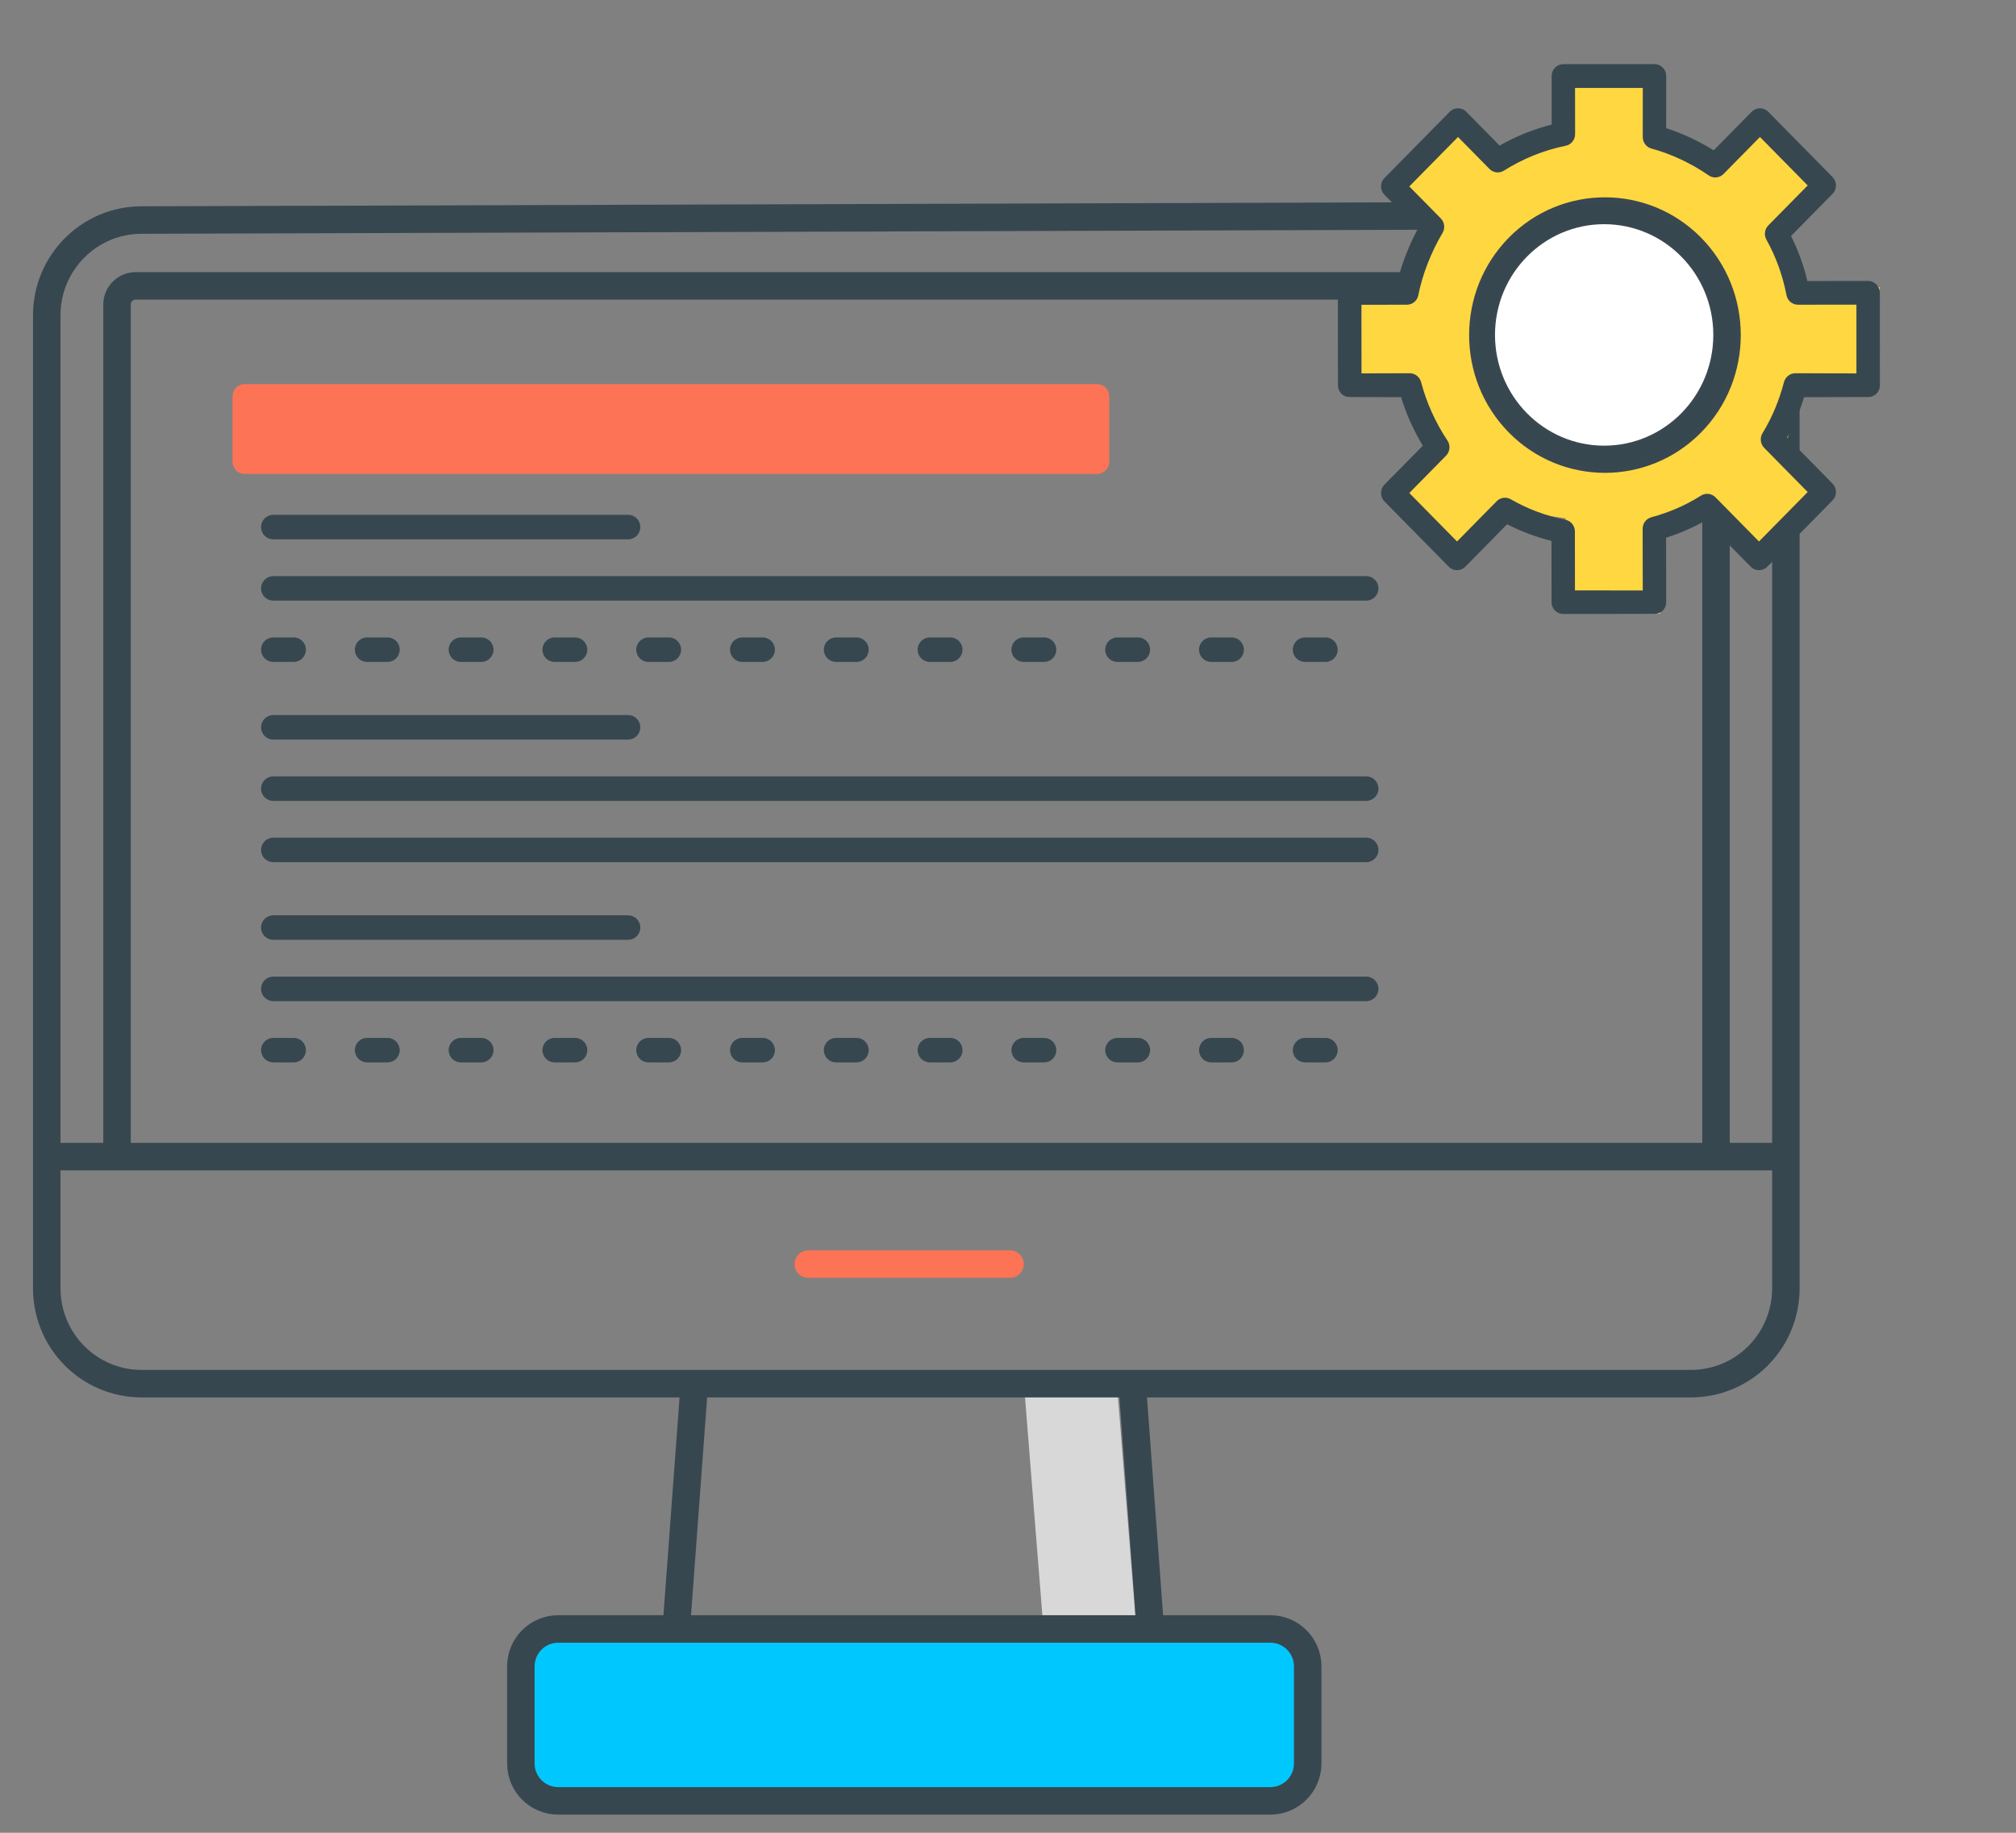 <?xml version="1.0" encoding="UTF-8"?> <svg xmlns="http://www.w3.org/2000/svg" width="220" height="200" viewBox="0 0 220 200" fill="none"><rect x="0" y="0" width="220" height="200" fill="#808080" stroke="none"/><path fill-rule="evenodd" clip-rule="evenodd" d="M121.953 151.884H111.808L113.837 177.367H123.982L121.953 151.884Z" fill="#D8D8D8"></path><path fill-rule="evenodd" clip-rule="evenodd" d="M194.886 49.675V140.594C194.886 143.352 193.796 145.996 191.855 147.946C189.915 149.896 187.283 150.991 184.538 150.991H15.449C12.705 150.991 10.073 149.896 8.132 147.946C6.192 145.996 5.102 143.352 5.102 140.594V34.41C5.102 28.668 9.734 24.013 15.449 24.013L184.635 23.48C190.271 23.462 194.853 28.017 194.871 33.652C194.871 33.66 194.871 33.667 194.871 33.675L194.886 49.675Z" stroke="#37474F" stroke-width="3" stroke-linecap="round"></path><path d="M5.102 126.215H194.886" stroke="#37474F" stroke-width="3"></path><path d="M75.775 150.991L73.793 177.759" stroke="#37474F" stroke-width="3"></path><path d="M123.551 150.991L125.532 177.759" stroke="#37474F" stroke-width="3"></path><path d="M138.624 177.759H60.922C58.667 177.759 56.84 179.586 56.84 181.84V192.436C56.84 194.69 58.667 196.518 60.922 196.518H138.624C140.878 196.518 142.705 194.69 142.705 192.436V181.84C142.705 179.586 140.878 177.759 138.624 177.759Z" fill="#00C8FF" stroke="#37474F" stroke-width="3"></path><path d="M88.203 137.94H110.22" stroke="#FC7356" stroke-width="3" stroke-linecap="round"></path><path d="M12.77 126.65V33.236C12.77 32.109 13.683 31.195 14.81 31.195H185.222C186.35 31.195 187.263 32.109 187.263 33.236V126.65" stroke="#37474F" stroke-width="3"></path><path d="M119.72 42.409C120.18 42.409 120.555 42.783 120.555 43.247V50.382C120.555 50.846 120.18 51.22 119.72 51.22H26.708C26.248 51.22 25.873 50.846 25.873 50.382V43.247C25.873 42.783 26.248 42.409 26.708 42.409H119.72Z" fill="#FC7356" stroke="#FC7356"></path><path d="M68.541 58.855H29.823C29.086 58.855 28.488 58.256 28.488 57.517C28.488 56.778 29.086 56.179 29.823 56.179H68.541C69.278 56.179 69.876 56.778 69.876 57.517C69.876 58.256 69.278 58.855 68.541 58.855Z" fill="#37474F"></path><path d="M149.092 65.544H29.823C29.086 65.544 28.488 64.945 28.488 64.207C28.488 63.468 29.086 62.869 29.823 62.869H149.092C149.829 62.869 150.427 63.468 150.427 64.207C150.427 64.945 149.829 65.544 149.092 65.544Z" fill="#37474F"></path><path d="M144.642 72.233H142.416C141.679 72.233 141.081 71.634 141.081 70.895C141.081 70.156 141.679 69.558 142.416 69.558H144.642C145.379 69.558 145.977 70.156 145.977 70.895C145.977 71.634 145.379 72.233 144.642 72.233ZM134.406 72.233H132.181C131.443 72.233 130.846 71.634 130.846 70.895C130.846 70.156 131.443 69.558 132.181 69.558H134.406C135.143 69.558 135.741 70.156 135.741 70.895C135.741 71.634 135.143 72.233 134.406 72.233ZM124.17 72.233H121.945C121.207 72.233 120.61 71.634 120.61 70.895C120.61 70.156 121.207 69.558 121.945 69.558H124.17C124.907 69.558 125.505 70.156 125.505 70.895C125.505 71.634 124.907 72.233 124.17 72.233ZM113.934 72.233H111.709C110.972 72.233 110.374 71.634 110.374 70.895C110.374 70.156 110.972 69.558 111.709 69.558H113.934C114.672 69.558 115.269 70.156 115.269 70.895C115.269 71.634 114.672 72.233 113.934 72.233ZM103.699 72.233H101.474C100.736 72.233 100.139 71.634 100.139 70.895C100.139 70.156 100.736 69.558 101.474 69.558H103.699C104.436 69.558 105.034 70.156 105.034 70.895C105.034 71.634 104.436 72.233 103.699 72.233ZM93.463 72.233H91.238C90.5 72.233 89.903 71.634 89.903 70.895C89.903 70.156 90.5 69.558 91.238 69.558H93.463C94.2 69.558 94.798 70.156 94.798 70.895C94.798 71.634 94.2 72.233 93.463 72.233ZM83.227 72.233H81.002C80.265 72.233 79.667 71.634 79.667 70.895C79.667 70.156 80.265 69.558 81.002 69.558H83.227C83.965 69.558 84.562 70.156 84.562 70.895C84.562 71.634 83.965 72.233 83.227 72.233ZM72.991 72.233H70.766C70.029 72.233 69.431 71.634 69.431 70.895C69.431 70.156 70.029 69.558 70.766 69.558H72.991C73.729 69.558 74.326 70.156 74.326 70.895C74.326 71.634 73.729 72.233 72.991 72.233ZM62.756 72.233H60.531C59.793 72.233 59.196 71.634 59.196 70.895C59.196 70.156 59.793 69.558 60.531 69.558H62.756C63.493 69.558 64.091 70.156 64.091 70.895C64.091 71.634 63.493 72.233 62.756 72.233ZM52.52 72.233H50.295C49.557 72.233 48.96 71.634 48.96 70.895C48.96 70.156 49.557 69.558 50.295 69.558H52.52C53.257 69.558 53.855 70.156 53.855 70.895C53.855 71.634 53.257 72.233 52.52 72.233ZM42.284 72.233H40.059C39.322 72.233 38.724 71.634 38.724 70.895C38.724 70.156 39.322 69.558 40.059 69.558H42.284C43.022 69.558 43.619 70.156 43.619 70.895C43.619 71.634 43.022 72.233 42.284 72.233ZM32.048 72.233H29.823C29.086 72.233 28.488 71.634 28.488 70.895C28.488 70.156 29.086 69.558 29.823 69.558H32.048C32.786 69.558 33.384 70.156 33.384 70.895C33.384 71.634 32.786 72.233 32.048 72.233Z" fill="#37474F"></path><path d="M68.541 80.706H29.823C29.086 80.706 28.488 80.107 28.488 79.368C28.488 78.629 29.086 78.031 29.823 78.031H68.541C69.278 78.031 69.876 78.629 69.876 79.368C69.876 80.107 69.278 80.706 68.541 80.706Z" fill="#37474F"></path><path d="M149.092 87.395H29.823C29.086 87.395 28.488 86.796 28.488 86.058C28.488 85.319 29.086 84.72 29.823 84.72H149.092C149.829 84.72 150.427 85.319 150.427 86.058C150.427 86.796 149.829 87.395 149.092 87.395Z" fill="#37474F"></path><path d="M149.092 94.085H29.823C29.086 94.085 28.488 93.486 28.488 92.747C28.488 92.008 29.086 91.409 29.823 91.409H149.092C149.829 91.409 150.427 92.008 150.427 92.747C150.427 93.486 149.829 94.085 149.092 94.085Z" fill="#37474F"></path><path d="M68.541 102.557H29.823C29.086 102.557 28.488 101.958 28.488 101.219C28.488 100.48 29.086 99.882 29.823 99.882H68.541C69.278 99.882 69.876 100.48 69.876 101.219C69.876 101.958 69.278 102.557 68.541 102.557Z" fill="#37474F"></path><path d="M149.092 109.246H29.823C29.086 109.246 28.488 108.648 28.488 107.909C28.488 107.17 29.086 106.571 29.823 106.571H149.092C149.829 106.571 150.427 107.17 150.427 107.909C150.427 108.648 149.829 109.246 149.092 109.246Z" fill="#37474F"></path><path d="M144.642 115.935H142.416C141.679 115.935 141.081 115.337 141.081 114.598C141.081 113.859 141.679 113.26 142.416 113.26H144.642C145.379 113.26 145.977 113.859 145.977 114.598C145.977 115.337 145.379 115.935 144.642 115.935ZM134.406 115.935H132.181C131.443 115.935 130.846 115.337 130.846 114.598C130.846 113.859 131.443 113.26 132.181 113.26H134.406C135.143 113.26 135.741 113.859 135.741 114.598C135.741 115.337 135.143 115.935 134.406 115.935ZM124.17 115.935H121.945C121.207 115.935 120.61 115.337 120.61 114.598C120.61 113.859 121.207 113.26 121.945 113.26H124.17C124.907 113.26 125.505 113.859 125.505 114.598C125.505 115.337 124.907 115.935 124.17 115.935ZM113.934 115.935H111.709C110.972 115.935 110.374 115.337 110.374 114.598C110.374 113.859 110.972 113.26 111.709 113.26H113.934C114.672 113.26 115.269 113.859 115.269 114.598C115.269 115.337 114.672 115.935 113.934 115.935ZM103.699 115.935H101.474C100.736 115.935 100.139 115.337 100.139 114.598C100.139 113.859 100.736 113.26 101.474 113.26H103.699C104.436 113.26 105.034 113.859 105.034 114.598C105.034 115.337 104.436 115.935 103.699 115.935ZM93.463 115.935H91.238C90.5 115.935 89.903 115.337 89.903 114.598C89.903 113.859 90.5 113.26 91.238 113.26H93.463C94.2 113.26 94.798 113.859 94.798 114.598C94.798 115.337 94.2 115.935 93.463 115.935ZM83.227 115.935H81.002C80.265 115.935 79.667 115.337 79.667 114.598C79.667 113.859 80.265 113.26 81.002 113.26H83.227C83.965 113.26 84.562 113.859 84.562 114.598C84.562 115.337 83.965 115.935 83.227 115.935ZM72.991 115.935H70.766C70.029 115.935 69.431 115.337 69.431 114.598C69.431 113.859 70.029 113.26 70.766 113.26H72.991C73.729 113.26 74.326 113.859 74.326 114.598C74.326 115.337 73.729 115.935 72.991 115.935ZM62.756 115.935H60.531C59.793 115.935 59.196 115.337 59.196 114.598C59.196 113.859 59.793 113.26 60.531 113.26H62.756C63.493 113.26 64.091 113.859 64.091 114.598C64.091 115.337 63.493 115.935 62.756 115.935ZM52.52 115.935H50.295C49.557 115.935 48.96 115.337 48.96 114.598C48.96 113.859 49.557 113.26 50.295 113.26H52.52C53.257 113.26 53.855 113.859 53.855 114.598C53.855 115.337 53.257 115.935 52.52 115.935ZM42.284 115.935H40.059C39.322 115.935 38.724 115.337 38.724 114.598C38.724 113.859 39.322 113.26 40.059 113.26H42.284C43.022 113.26 43.619 113.859 43.619 114.598C43.619 115.337 43.022 115.935 42.284 115.935ZM32.048 115.935H29.823C29.086 115.935 28.488 115.337 28.488 114.598C28.488 113.859 29.086 113.26 29.823 113.26H32.048C32.786 113.26 33.384 113.859 33.384 114.598C33.384 115.337 32.786 115.935 32.048 115.935Z" fill="#37474F"></path><path fill-rule="evenodd" clip-rule="evenodd" d="M152.858 53.957L156.287 48.739L152.858 41.783C150.001 42.942 148.572 42.942 148.572 41.783C148.572 40.623 148.572 37.725 148.572 33.087L152.858 31.348L156.287 24.391L152.858 20.044L158.858 12.217L163.144 17.435L170.001 14.826V8.739H181.144V13.957L187.144 17.435L193.144 13.957L198.287 20.044L194.858 24.391L196.572 31.348H205.144L203.429 41.783H196.572L194.858 48.739L198.287 53.957L191.429 61.783L187.144 55.696L181.144 58.304V67L170.001 64.391L170.858 56.565L164.858 55.696L158.858 61.783L152.858 53.957Z" fill="#FFD740"></path><path fill-rule="evenodd" clip-rule="evenodd" d="M171.871 64.429L179.269 64.432L179.257 57.702C179.256 57.113 179.645 56.598 180.205 56.446C182.193 55.906 183.966 55.134 185.626 54.084C186.13 53.765 186.785 53.841 187.205 54.268L191.953 59.089L197.268 53.693L192.52 48.872C192.1 48.445 192.025 47.782 192.338 47.269C193.371 45.583 194.157 43.702 194.677 41.712C194.825 41.143 195.332 40.73 195.912 40.73H195.912L202.587 40.75L202.586 33.246L196.211 33.251H196.21C195.601 33.251 195.076 32.822 194.957 32.215C194.522 30.005 193.804 28.024 192.763 26.15C192.481 25.643 192.566 25.009 192.972 24.597L197.268 20.236L192.06 14.948L188.086 18.983C187.652 19.423 186.97 19.488 186.463 19.138C184.553 17.816 182.392 16.804 180.215 16.209C179.657 16.057 179.269 15.543 179.269 14.956L179.272 9.595L171.881 9.596L171.887 14.631C171.888 15.249 171.459 15.782 170.862 15.904C168.469 16.394 166.2 17.308 164.119 18.619C163.615 18.937 162.962 18.861 162.542 18.434L159.108 14.948L153.794 20.345L157.228 23.831C157.643 24.253 157.721 24.906 157.419 25.417C156.165 27.535 155.225 29.941 154.771 32.233C154.651 32.839 154.126 33.251 153.518 33.251H153.516L148.557 33.261L148.563 40.746L153.846 40.73H153.848C154.427 40.73 154.934 41.144 155.083 41.713C155.664 43.925 156.657 46.131 157.957 48.074C158.301 48.589 158.237 49.285 157.803 49.725L153.794 53.798L159.002 59.088L163.332 54.693C163.738 54.28 164.364 54.194 164.864 54.481C166.73 55.552 168.683 56.285 170.836 56.72C171.433 56.841 171.864 57.373 171.864 57.991L171.871 64.429ZM180.549 66.981H180.548L170.594 67C169.889 67 169.318 66.431 169.317 65.716L169.31 59.027C167.618 58.604 165.997 57.996 164.468 57.206L159.906 61.84C159.406 62.346 158.597 62.347 158.098 61.84L151.083 54.718C150.584 54.211 150.584 53.39 151.083 52.883L155.267 48.636C154.265 46.98 153.457 45.163 152.89 43.34L147.288 43.324H147.286C146.948 43.324 146.623 43.213 146.384 42.971C146.144 42.727 146.009 42.41 146.008 42.066L146 31.978C146 31.633 146.135 31.291 146.375 31.047C146.615 30.804 146.94 30.656 147.278 30.656H147.281L152.5 30.685C152.984 28.748 153.755 26.775 154.73 24.958L151.083 21.258C150.584 20.752 150.584 19.932 151.083 19.425L158.205 12.196C158.704 11.689 159.513 11.689 160.012 12.196L163.649 15.889C165.439 14.867 167.343 14.099 169.331 13.595L169.324 8.301C169.323 7.956 169.458 7.626 169.697 7.382C169.937 7.139 170.262 7.002 170.601 7.002L180.55 7C180.889 7 181.214 7.137 181.454 7.38C181.693 7.623 181.828 7.954 181.828 8.298L181.825 13.986C183.618 14.565 185.381 15.388 187.01 16.406L191.156 12.197C191.655 11.69 192.464 11.69 192.963 12.197L199.979 19.319C200.478 19.826 200.478 20.647 199.979 21.154L195.45 25.752C196.227 27.304 196.816 28.922 197.235 30.665L203.863 30.656H203.863C204.202 30.656 204.527 30.798 204.767 31.041C205.006 31.284 205.141 31.617 205.141 31.961L205.143 42.063C205.143 42.407 205.008 42.719 204.769 42.963C204.529 43.206 204.204 43.324 203.865 43.324H203.865L196.873 43.34C196.403 44.881 195.784 46.36 195.026 47.738L199.979 52.771C200.478 53.278 200.478 54.101 199.979 54.608L192.857 61.84C192.358 62.347 191.549 62.347 191.05 61.841L186.099 56.813C184.753 57.579 183.338 58.194 181.815 58.674L181.827 65.728C181.827 66.072 181.693 66.38 181.453 66.624C181.213 66.867 180.888 66.981 180.549 66.981Z" fill="#37474F"></path><path fill-rule="evenodd" clip-rule="evenodd" d="M175.144 24.392C172.069 24.392 168.995 25.579 166.655 27.953C161.974 32.702 161.974 40.428 166.655 45.177C171.335 49.926 178.952 49.926 183.633 45.177C188.314 40.428 188.314 32.702 183.633 27.953C181.292 25.579 178.218 24.392 175.144 24.392ZM175.144 51.348C171.411 51.348 167.677 49.906 164.835 47.023C159.151 41.256 159.151 31.874 164.835 26.107C170.519 20.341 179.768 20.341 185.452 26.107C191.136 31.874 191.136 41.256 185.452 47.023C182.61 49.906 178.877 51.348 175.144 51.348Z" fill="#37474F" stroke="#394750" stroke-width="0.5"></path><path d="M175.056 48.633C181.635 48.633 186.968 43.223 186.968 36.549C186.968 29.875 181.635 24.465 175.056 24.465C168.478 24.465 163.145 29.875 163.145 36.549C163.145 43.223 168.478 48.633 175.056 48.633Z" fill="white"></path></svg> 